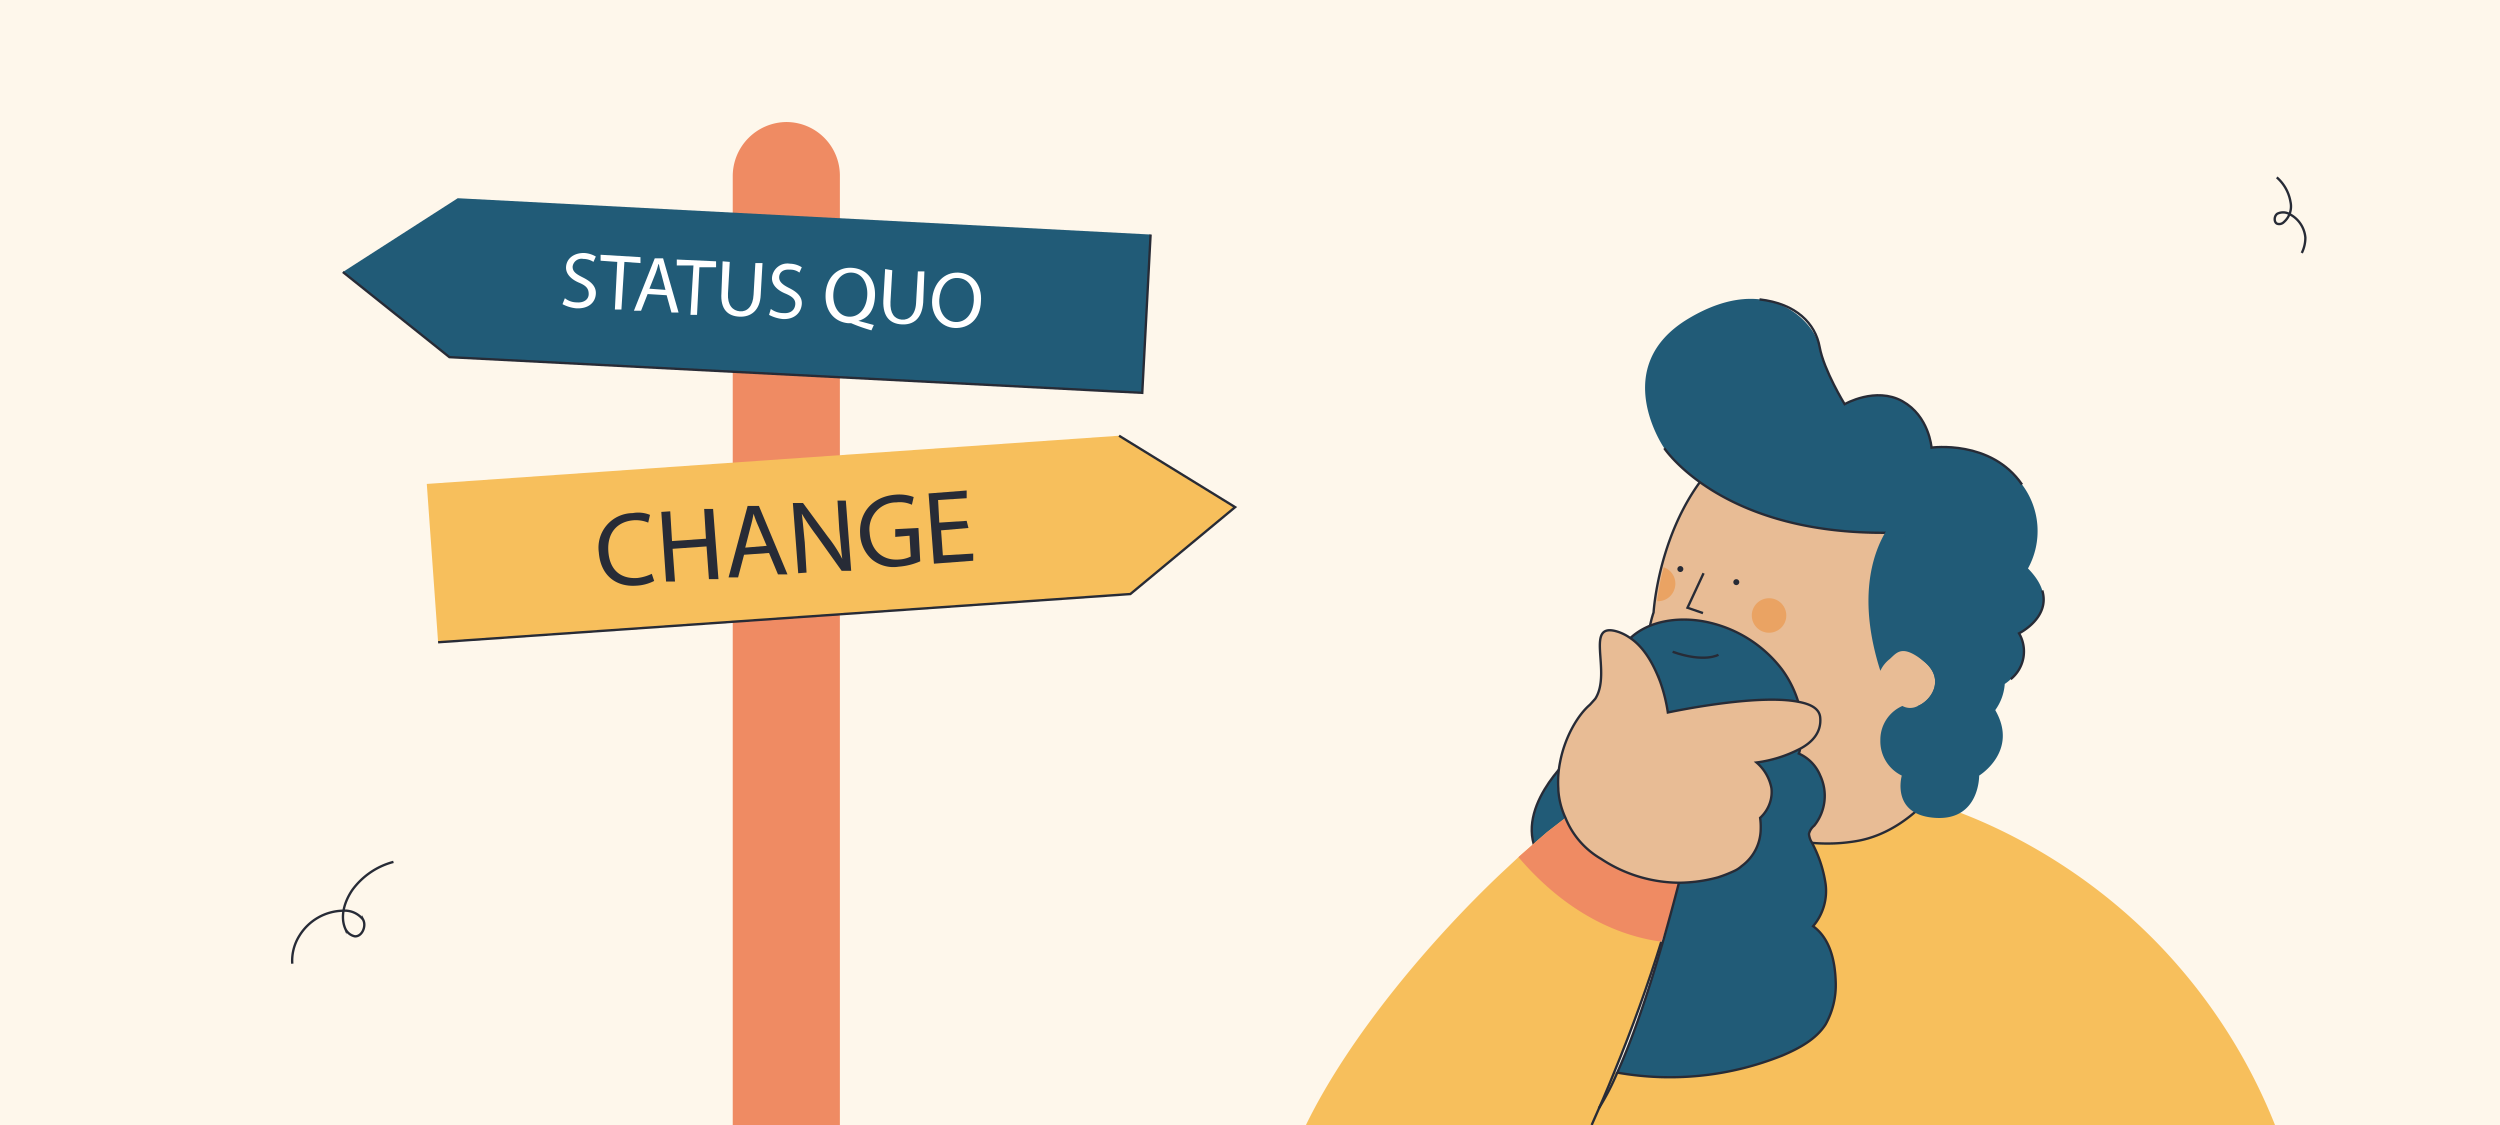 <svg id="Capa_1" data-name="Capa 1" xmlns="http://www.w3.org/2000/svg" viewBox="0 0 420 189"><defs><style>.cls-1{fill:#fef7eb;}.cls-10,.cls-2{fill:#215b77;}.cls-2,.cls-3,.cls-6,.cls-7{stroke:#272b36;stroke-miterlimit:10;stroke-width:0.4px;}.cls-3{fill:none;}.cls-4{fill:#ef8b63;}.cls-5{fill:#f7bf5c;}.cls-11,.cls-6{fill:#fff;}.cls-7{fill:#e8bc95;}.cls-8{fill:#272b36;}.cls-9{fill:#eaa363;}</style></defs><rect class="cls-1" width="420" height="189"/><path class="cls-2" d="M264,127.1s-10.3,9.1-5.3,17,11.5-2.5,11.5-2.5Z"/><path class="cls-3" d="M382.5,29.8a7,7,0,0,1,2.3,4.1,3.5,3.5,0,0,1-1.1,3.4,1.1,1.1,0,0,1-1.1.3c-.6-.2-.6-1.3,0-1.7a2.2,2.2,0,0,1,2.1.1,4.9,4.9,0,0,1,2.6,3.9,5.8,5.8,0,0,1-.6,2.6"/><path class="cls-4" d="M141.1,189V29.5a9,9,0,0,0-9-9h0a9.1,9.1,0,0,0-9,9V189Z"/><path class="cls-3" d="M66.1,144.8a12.5,12.5,0,0,0-6.9,4.7c-1.3,1.9-2.1,4.4-1.2,6.5a2.3,2.3,0,0,0,1.6,1.3c1.2.1,2-1.7,1.4-2.8a3.9,3.9,0,0,0-3.4-1.5,8.8,8.8,0,0,0-7.3,4.2,7.9,7.9,0,0,0-1.2,4.7"/><path class="cls-5" d="M382.2,189H219.4c7.4-15.2,21.3-31.4,32.7-42.2l3-2.8,3.3-2.9,1.5-1.3,3.1-2.4a22.2,22.2,0,0,1,5.8-3.5c7.9-2.3,16.3,6.1,16.3,6.1l12.5-7.6a5.7,5.7,0,0,1-.2,2.3,6,6,0,0,1-1.7,2.7,10.9,10.9,0,0,1,.1,1.8,7.8,7.8,0,0,1-3.2,6.3,4.9,4.9,0,0,1-1.2.8,23.5,23.5,0,0,1-2.8,1.1,25.8,25.8,0,0,1-6.4.9c-.9,3.1-1.9,6.5-3.1,9.9-2.2,7.1-4.9,14.6-7.9,21.9a50.6,50.6,0,0,0,28.3-2.8c2.8-1.2,5.6-2.7,7.2-5.2a13.6,13.6,0,0,0,1.7-7.1c-.1-3.5-.9-7.3-3.8-9.4a9.1,9.1,0,0,0,2.1-7.1,21.1,21.1,0,0,0-2.5-7.3,3.5,3.5,0,0,1-.3-1.1,2.6,2.6,0,0,1,.9-1.4,8,8,0,0,0,1-8.4l1.1.3,16.5,4s20.4,4.9,38.7,23.5A93.5,93.5,0,0,1,382.2,189Z"/><path class="cls-3" d="M267.4,189c1.3-2.9,2.6-5.9,3.8-8.9,3-7.3,5.7-14.8,7.9-21.9"/><path class="cls-3" d="M282.2,148.3c.5-1.8,1-3.5,1.4-5.1l.3-.8c.2-1,.5-1.9.8-2.9s1-3.8,1.4-5.5c1.5-5.9,2.3-9.6,2.3-9.6"/><path class="cls-6" d="M295.1,128.1a22.6,22.6,0,0,1-5.2.5"/><path class="cls-4" d="M282.2,148.3c-.9,3.1-1.9,6.5-3.1,9.9-6.1-.8-15.3-4-24-14.2l3.3-2.9,1.5-1.3,3.1-2.4a14,14,0,0,0,6,6.9A24,24,0,0,0,282.2,148.3Z"/><path class="cls-7" d="M323.6,100.7c0,1.4,8.1,10.9,6.8,21.9-.6,5.2-7.9,16.9-18.5,18.7a29,29,0,0,1-26.1-8.8c-13.6-14.7-8-29.6-8-29.6s1.3-22.5,18.1-30.7,9.8,6,9.8,6l15.1,8.1Z"/><polyline class="cls-3" points="286.2 96.3 283.5 102.1 286.1 103"/><path class="cls-8" d="M291.7,98.3a.5.5,0,0,0,0-1,.5.5,0,1,0,0,1Z"/><path class="cls-8" d="M282.3,96.1a.5.5,0,0,0,0-1,.5.5,0,1,0,0,1Z"/><path class="cls-9" d="M281.3,99a2.9,2.9,0,0,1-2.9,2,38.9,38.9,0,0,1,1.1-5.7A2.9,2.9,0,0,1,281.3,99Z"/><path class="cls-10" d="M339.2,106.4c2.8,5.3-2.4,8.5-2.4,8.5a8.5,8.5,0,0,1-1.6,4.4c-1.5,2.1-4.6,3.5-10.7.7a7.4,7.4,0,0,1-2.3-1.4c2.4-1,4.6-4.6,1-7.5s-2.3-8.8-3.5-7.7c-2.5-9.2-2.3-13.9-2.3-13.9h-.7c-27.7.2-37.1-14.2-37.1-14.2s-9.5-13.7,4.1-21.8,21.2.8,22,4.8,4.2,9.6,4.2,9.6,5.1-2.9,9.7-.5,4.9,7.8,4.9,7.8,10-1.4,15.2,6.2a13,13,0,0,1,1,14.1C347.4,102.3,339.2,106.4,339.2,106.4Z"/><circle class="cls-9" cx="297.2" cy="103.4" r="2.9"/><path class="cls-3" d="M304.8,133.1s-2.6,1.5-9.2,1.7"/><path class="cls-3" d="M339.7,81.4c-5.2-7.6-15.2-6.2-15.2-6.2s-.4-5.3-4.9-7.8-9.7.5-9.7.5-3.5-5.7-4.2-9.6-3.9-7.3-10.1-8"/><path class="cls-3" d="M337.8,114.1a6,6,0,0,0,1.4-7.7s5.3-2.6,3.9-7.2"/><path class="cls-3" d="M279.6,75.3s9.6,14.6,37.8,14.2a83.3,83.3,0,0,1,5.1,13.9"/><polygon class="cls-10" points="191.9 66 75.5 60 57.6 45.7 76.9 33.3 193.3 39.4 191.9 66"/><polygon class="cls-5" points="73.6 107.9 189.9 99.8 207.5 85.2 188 73.2 71.7 81.3 73.6 107.9"/><path class="cls-11" d="M94.9,50.1a3.2,3.2,0,0,0,2,.7c1.2.1,2-.5,2-1.4s-.4-1.4-1.6-1.9-2.3-1.4-2.2-2.7,1.2-2.3,3-2.3a4.3,4.3,0,0,1,2,.6l-.4.9a3.1,3.1,0,0,0-1.7-.5,1.5,1.5,0,0,0-1.8,1.3c0,.8.5,1.2,1.7,1.8s2.3,1.4,2.2,2.8-1.2,2.5-3.3,2.4a6.3,6.3,0,0,1-2.3-.7Z"/><path class="cls-11" d="M103.7,44l-2.8-.2v-1l6.7.4v1l-2.7-.2-.5,8h-1.1Z"/><path class="cls-11" d="M108.8,49.4l-1.1,2.8h-1.2l3.5-8.8h1.4l2.6,9.1h-1.2l-.8-2.9Zm3-.7-.7-2.7a12.4,12.4,0,0,1-.4-1.6h-.1a14.2,14.2,0,0,1-.5,1.6l-1,2.5Z"/><path class="cls-11" d="M116.5,44.6h-2.8v-1l6.6.3v1h-2.8l-.4,8h-1.1Z"/><path class="cls-11" d="M122.6,44l-.3,5.3c-.1,2,.8,2.9,2,3s2.2-.8,2.3-2.8l.3-5.3h1.2l-.3,5.3c-.1,2.7-1.7,3.8-3.6,3.7s-3.2-1.2-3-4l.2-5.3Z"/><path class="cls-11" d="M129.5,51.9a3.5,3.5,0,0,0,2.1.7c1.2.1,1.9-.5,2-1.4s-.5-1.4-1.7-1.9-2.3-1.4-2.2-2.7a2.6,2.6,0,0,1,3-2.3,3.9,3.9,0,0,1,2,.6l-.4.9a2.5,2.5,0,0,0-1.6-.5c-1.3-.1-1.8.6-1.8,1.3s.5,1.2,1.7,1.8,2.2,1.4,2.1,2.7-1.1,2.6-3.2,2.5a6.3,6.3,0,0,1-2.3-.7Z"/><path class="cls-11" d="M146.4,55.5a26.9,26.9,0,0,1-3.4-1.2h-.5c-2.2-.2-3.9-1.9-3.8-4.8s2-4.7,4.5-4.5,3.9,2.1,3.8,4.7-1.3,3.8-2.8,4.2h0l2.6.7Zm-.7-5.9c.1-1.8-.7-3.7-2.6-3.8s-3,1.7-3.1,3.6.8,3.7,2.6,3.8S145.6,51.7,145.7,49.6Z"/><path class="cls-11" d="M149.9,45.4l-.3,5.3c-.1,2,.7,2.9,1.9,3s2.3-.8,2.4-2.8l.3-5.3h1.1l-.2,5.2c-.2,2.8-1.7,3.8-3.6,3.7s-3.2-1.2-3.1-4l.3-5.3Z"/><path class="cls-11" d="M164.8,50.6c-.1,3.1-2.1,4.6-4.4,4.5s-4-2.1-3.8-4.8,2-4.6,4.4-4.5S165,47.9,164.8,50.6Zm-7-.3c-.1,2,.9,3.7,2.7,3.8s3-1.5,3.1-3.6-.8-3.7-2.7-3.8S157.9,48.4,157.8,50.3Z"/><path class="cls-8" d="M109.9,97.6a7.4,7.4,0,0,1-3.1.8c-3.3.2-5.9-1.7-6.2-5.6a5.8,5.8,0,0,1,5.7-6.6,5.2,5.2,0,0,1,2.9.3l-.3,1.3a5.5,5.5,0,0,0-2.4-.4c-2.8.2-4.5,2.1-4.3,5.2s2,4.7,4.9,4.5a7.6,7.6,0,0,0,2.4-.7Z"/><path class="cls-8" d="M112.6,85.9l.3,5,5.7-.4-.3-5h1.5l.9,11.8h-1.6l-.4-5.5-5.7.4.4,5.5h-1.5L111.1,86Z"/><path class="cls-8" d="M125,93.2,124,97h-1.6L125.6,85h1.9l4.8,11.5h-1.6l-1.5-3.6Zm3.8-1.5-1.4-3.3a18,18,0,0,1-.8-2.1h0a22.5,22.5,0,0,1-.5,2.2l-.9,3.5Z"/><path class="cls-8" d="M134.1,96.3l-.9-11.8h1.7l4.2,5.7a23.1,23.1,0,0,1,2.4,3.7h0c-.2-1.6-.3-3.1-.5-4.9l-.3-4.9h1.4l.9,11.8h-1.6L137.2,90a40.1,40.1,0,0,1-2.5-3.7h0c.2,1.5.3,2.9.5,4.8l.3,5.1Z"/><path class="cls-8" d="M154.6,94.3a10.9,10.9,0,0,1-3.6.9,5.7,5.7,0,0,1-4.5-1.2,6,6,0,0,1-2-4.3c-.2-3.5,2-6.3,6-6.6a7.1,7.1,0,0,1,3,.4l-.3,1.3a4.9,4.9,0,0,0-2.6-.4,4.5,4.5,0,0,0-4.5,5.1c.2,3,2.2,4.7,4.9,4.5a5.1,5.1,0,0,0,2-.5l-.2-3.5-2.4.2V88.9l3.9-.2Z"/><path class="cls-8" d="M162.7,88.7l-4.6.4.3,4.2,5.1-.3v1.2l-6.6.5-.9-11.8,6.4-.5v1.3l-4.8.3.2,3.8,4.6-.3Z"/><polyline class="cls-3" points="73.6 107.9 189.9 99.8 207.5 85.2 188 73.2"/><polyline class="cls-3" points="193.3 39.4 191.9 66 75.5 60 57.6 45.7"/><path class="cls-2" d="M308.4,165a13.6,13.6,0,0,1-1.7,7.1c-1.6,2.5-4.4,4-7.2,5.2a50.7,50.7,0,0,1-27.8,2.9c7.7-17.1,14.1-47.7,14.1-47.7l-13.6-23.1a7.6,7.6,0,0,1,1.7-2.2c3.3-3.1,8.7-3.7,13.3-2.6a21.4,21.4,0,0,1,12.2,7.9,18.2,18.2,0,0,1,2.7,5.4,15.2,15.2,0,0,1,.3,7.9,2.4,2.4,0,0,1-.2.8,6.9,6.9,0,0,1,3.6,3.7,8,8,0,0,1-1,8.4,2.6,2.6,0,0,0-.9,1.4,3.5,3.5,0,0,0,.3,1.1,21.1,21.1,0,0,1,2.5,7.3,9.1,9.1,0,0,1-2.1,7.1C307.5,157.7,308.3,161.5,308.4,165Z"/><path class="cls-3" d="M271.7,180.2a41.7,41.7,0,0,1-3.1,6"/><path class="cls-7" d="M305.8,120.6c.2,2.4-1.3,4.1-3.4,5.2a22.1,22.1,0,0,1-7.3,2.3,7.5,7.5,0,0,1,2.5,4.3h0a5.7,5.7,0,0,1-.2,2.3,6,6,0,0,1-1.7,2.7,10.9,10.9,0,0,1,.1,1.8,7.8,7.8,0,0,1-3.2,6.3,4.9,4.9,0,0,1-1.2.8,23.5,23.5,0,0,1-2.8,1.1,25.8,25.8,0,0,1-6.4.9,24,24,0,0,1-13.2-4,14,14,0,0,1-6-6.9,13.1,13.1,0,0,1-1.2-4.7v-.2h0a17.1,17.1,0,0,1,.3-4.5c.8-4.2,3-7.9,5-9.6l.9-1c2.9-4.5-2.1-13.3,4-11.2a8,8,0,0,1,1.6.8l.3.2c2.5,1.7,4,4.7,5,7.3a27.3,27.3,0,0,1,1.3,5.2s14.8-3.2,21.9-1.8C304.3,118.3,305.7,119.1,305.8,120.6Z"/><path class="cls-3" d="M288.7,110s-2.3,1.4-7.7-.5"/><path class="cls-10" d="M332.5,130.3s.1,7.6-7.4,7.1-5.6-7.1-5.6-7.1a6.4,6.4,0,0,1-3.6-5.9,6.2,6.2,0,0,1,3.7-5.8,2.7,2.7,0,0,0,2.6,0c2.4-1,4.6-4.6,1-7.5s-4.5-1.5-5.7-.4a5.3,5.3,0,0,0-1.6,2c-3.8-11.9-1.4-19.4.8-23.2a13.1,13.1,0,0,1,2.5-3.2l4.4,16.7A145.8,145.8,0,0,0,334,117.5l1.2,1.8C339.2,126.2,332.5,130.3,332.5,130.3Z"/></svg>